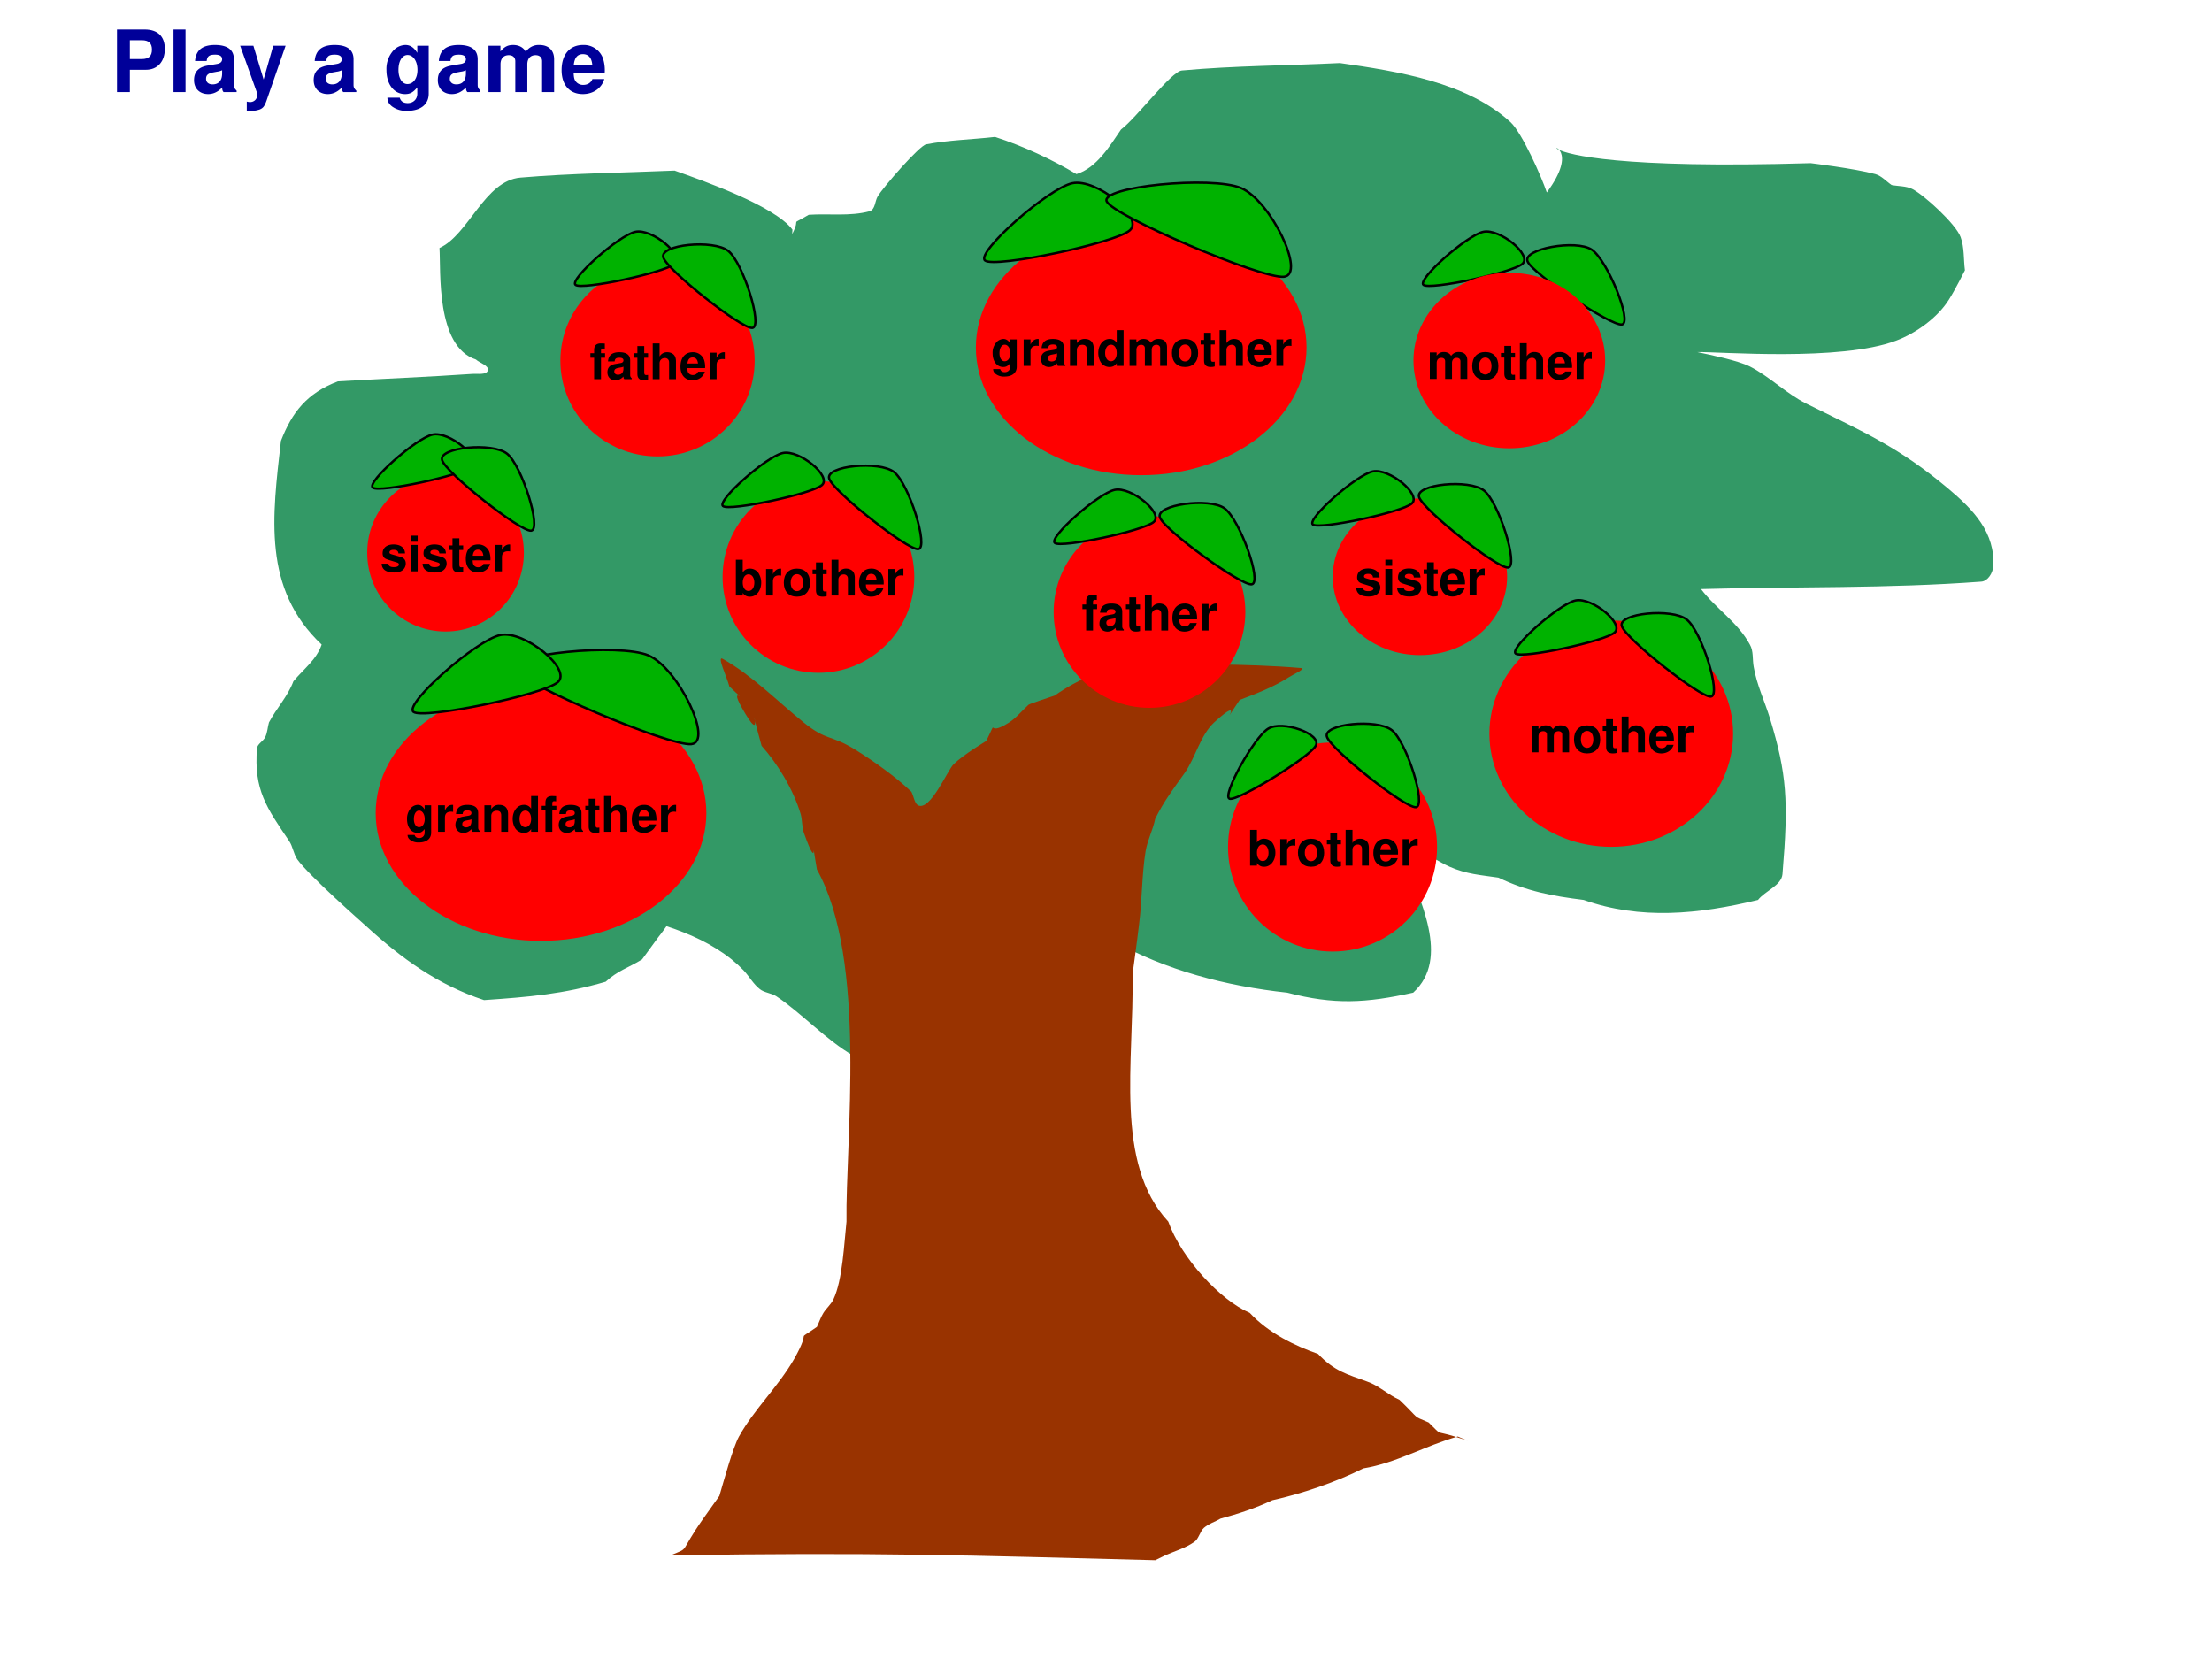 <svg xmlns="http://www.w3.org/2000/svg" xmlns:xlink="http://www.w3.org/1999/xlink" width="960" height="720" viewBox="0 0 720 540"><rect x="0" y="0" width="720" height="540" fill="#333333" stroke="none"/><g data-name="Artifact"><clipPath id="a"><path fill-rule="evenodd" d="M0 540h720V0H0Z"/></clipPath><g clip-path="url(#a)"><path fill="#fff" fill-rule="evenodd" d="M0 540h720V0H0Z"/></g></g><path fill="#ffef66" fill-rule="evenodd" d="M497.7.96 1.68 144.79l381.24 390.05 319.2-367.92L497.7.96Z" data-name="Artifact"/><path fill="#fafafa" fill-rule="evenodd" d="m303.36 143.44-29.76-23.66-54.55-33.18L47.232 22.08l-17.004 6.14-8.148 19.36 9.919 22.12 192.011 78.04 42.15-4.91 34.01 6.45 3.19-5.84Z" data-name="Artifact"/><path fill="red" fill-rule="evenodd" d="m44.985 32.64 211.125 79.58 17.15 18.24 27.94 23.61-3.71 4.45-38.02-5.21-36.25 3.68L28.187 78.33 20.76 55.64l8.134-18.09 16.091-4.91Z" data-name="Artifact"/><path fill="#ffb800" fill-rule="evenodd" d="m59.28 92.98 163.48 64.94 3.02-32.78 19.5-17.24L73.11 42.96 59.28 62.5v30.48Z" data-name="Artifact"/><path fill-rule="evenodd" d="m270.04 116.76-12.32 10.21-7.04 16.55 14.08-2.01 4.05-11.76 8.27-8.81-7.04-4.18Z" data-name="Artifact"/><path fill-rule="evenodd" d="M42.995 18.48 26.52 26.46 15.36 50.42l11.869 23.03L224.75 151.6l42.52-4.91 34.36 6.91 12.05-11.06-32.24-22.11-13.11-23.33-10.45 2.3 12.4 21.03 24.62 22.42-29.23-3.53-34.36 4.15 6.37-25.19 14.71-17.19-17.19 2.15-13.46 16.27-4.61 20.42L34.315 66.08l-4.783-14.59 4.074-18.42 20.195-14.59H42.995Z" data-name="Artifact"/><path fill-rule="evenodd" d="M58.268 19.8 251.28 94.95l-20.19 1.53L40.56 23.94l17.708-4.14Z" data-name="Artifact"/><path fill-rule="evenodd" d="M71.739 31.32 54.497 47.57 51.12 66.58l5.866 12.88 10.842 3.22-3.199-27.75 14.931-21-7.821-2.61ZM108.19 72.2l25.8 4.93 28.98 10.94 20.49 16.33-20.14-2.01-33.04-12.94-15.73-10.17 10.08 12.79 29.15 16.48 34.28 4.01 4.06-11.09-16.79-16.02-39.57-15.87-30.04-2.62 2.47 5.24Z" data-name="Artifact"/><g data-name="Artifact"><clipPath id="b"><path fill-rule="evenodd" d="M0 0h720v540H0"/></clipPath><g clip-path="url(#b)"><path fill="#fafafa" fill-rule="evenodd" d="m617.5 409.33 10.18-3.44 16.19-7.87 41.21-30.88 1.02-4.96-3.52-4.89-6.87-1.02-47.51 33.6-5.04 10.74-6.62 7.08.96 1.64Z"/></g></g><g data-name="Artifact"><clipPath id="c"><path fill-rule="evenodd" d="M0 0h720v540H0"/></clipPath><g clip-path="url(#c)"><path fill="#703dff" fill-rule="evenodd" d="m682.86 365.12-50.7 37.89-7 1.28-9.9 3.01-.54-1.56 6.91-8.21 4.47-9.15 48.09-34.22 6.65 1.71 3.21 4.68-1.19 4.57Z"/></g></g><g data-name="Artifact"><clipPath id="d"><path fill-rule="evenodd" d="M0 0h720v540H0"/></clipPath><g clip-path="url(#d)"><path fill="#ffb800" fill-rule="evenodd" d="m666.1 359.15-40.09 28.84 7.56 5.72 1.33 7.26 41.38-30.9-2.73-6.26-7.45-4.66Z"/></g></g><g data-name="Artifact"><clipPath id="e"><path fill-rule="evenodd" d="M0 0h720v540H0"/></clipPath><g clip-path="url(#e)"><path fill-rule="evenodd" d="m628.88 405.54-.64-4.46-2.96-4.17-1.59 3.64 2.24 2.74.9 3.29 2.05-1.04Z"/></g></g><g data-name="Artifact"><clipPath id="f"><path fill-rule="evenodd" d="M0 0h720v540H0"/></clipPath><g clip-path="url(#f)"><path fill-rule="evenodd" d="m686.55 366.69.49-5.12-4.19-6.3-7.38-.7-48.33 34.89-5.09 10.83-6.78 7.09.91 4.54 10.17-4.27 7.64.45.98-2.82-6.96-.27-9.12 2.41 5.19-6.38 4.08-8.78 5.2 5.35 2.02 6.11 2.02-4.4-1.98-5.68-4.3-4.2 45.1-32.07 4.27 1.09 3.89 3.78.57 7.01 1.6-2.56Z"/></g></g><g data-name="Artifact"><clipPath id="g"><path fill-rule="evenodd" d="M0 0h720v540H0"/></clipPath><g clip-path="url(#g)"><path fill-rule="evenodd" d="m684.59 370.64-46.93 34.4 2.62-5.02 45.93-34.21-1.62 4.83Z"/></g></g><g data-name="Artifact"><clipPath id="h"><path fill-rule="evenodd" d="M0 0h720v540H0"/></clipPath><g clip-path="url(#h)"><path fill-rule="evenodd" d="m679.13 371.54-1.43-6.53-4.13-3.68-4-.59-2.38 2.06 7.23 3.47 2.92 6.71 1.79-1.44Z"/></g></g><g data-name="Artifact"><clipPath id="i"><path fill-rule="evenodd" d="M0 0h720v540H0"/></clipPath><g clip-path="url(#i)"><path fill-rule="evenodd" d="m663.84 374.01-5.01 5.36-6.94 5.21-6.98 2.39 3.47-4.47 8.02-5.87 4.78-2.18-4.58.45-8.3 4.41-6.04 7.51 2.08 2.64 6.36-1.55 9.69-6.98 5.08-6.71-1.63-.21Z"/></g></g><path fill="none" stroke="#703dff" stroke-linejoin="round" stroke-width="6" d="M71.04 398.04c16.997 5.37 69.49 28.99 101.98 31.99 32.5 3 71.37-16.49 92.99-13.99 21.62 2.49 20.62 28.863 37 28.988 16.37.125 25.99-29.618 60.99-27.988 34.99 1.62 108.48 38.36 148.97 37.985 40.5-.375 78.62-33.495 93.99-39.985" data-name="Artifact"/><path fill="none" stroke="red" stroke-linejoin="round" stroke-width="9" d="M321.06 156.1c12.74 7.12 25.61 14.37 34.98 14 9.37-.38 15.12-18 20.99-16 5.87 2 11.62 23.12 13.99 28" data-name="Artifact"/><g data-name="P"><clipPath id="j"><path fill-rule="evenodd" d="M0 540h720V0H0Z"/></clipPath><g clip-path="url(#j)"><path fill="#fff" fill-rule="evenodd" d="M0 540h720V0H0Z"/></g></g><path fill="#396" fill-rule="evenodd" d="M257.94 74.75c-5.76-7.69-28.68-15.8-38.35-19.22-16.68.71-33.51.86-50.19 2.28-11.7 1-16.84 18.64-26.35 22.91.47 7.41-1.25 32.03 11.85 36.3 1.24 1.14 4.36 1.99 3.89 3.56-.46 1.56-3.43.99-5.14 1.13-14.5 1-29.15 1.57-43.65 2.42-10.135 3.85-14.968 10.11-18.554 19.36-2.806 24.62-6.08 48.11 13.254 66.32-1.72 4.99-5.771 7.83-9.2 11.96-1.871 4.98-5.457 8.68-7.951 13.38-.468 1.56-.468 3.27-1.247 4.84-.624 1.28-2.495 2.13-2.651 3.56-1.091 13.52 3.118 19.35 10.445 30.17 1.248 1.85 1.404 4.13 2.651 5.98 3.743 5.26 21.043 20.49 22.453 21.77 11.38 10.39 23.22 19.07 38.35 24.06 14.65-1 26.03-2 39.59-5.98 4.06-3.7 7.18-4.41 11.85-7.26 1.72-2.42 3.59-4.84 5.3-7.26.94-1.14 2.65-3.56 2.65-3.56 7.8 2.56 14.97 5.84 21.21 10.82 1.4 1.14 2.65 2.28 3.89 3.56 1.87 1.99 3.12 4.41 5.3 6.12 1.41 1.14 3.75 1.28 5.3 2.28 7.8 5.12 16.53 14.51 25.1 19.35 3.28 1.85 7.18 2.28 10.6 3.56 6.71-.85 11.07-1.85 17.15-3.56 4.68-6.26 12.01-7.11 19.8-8.4 4.37-2.42 9.82-3.7 13.1-7.25 5.45-6.12 11.38-10.11 18.55-14.52 1.71-2.42 2.65-8.83 5.3-7.26 17.15 9.68 36.95 14.8 56.75 16.94 15.28 3.98 25.56 3.41 41 0 12.31-11.25 1.87-30.46-2.65-43.41 1.25-.86 2.34-2.71 3.9-2.42 3.89.71 7.01 3.27 10.6 4.84 5.45 2.42 10.13 2.7 15.9 3.55 9.2 4.42 17.46 5.98 27.75 7.26 18.55 6.55 37.26 4.7 56.74 0 2.34-2.99 7.64-4.69 7.96-8.39 2.02-24.06 1.4-32.6-4.06-50.67-1.71-5.55-4.36-11.1-5.3-16.8-.47-2.42 0-5.12-1.25-7.26-3.89-7.25-11.06-11.67-15.9-18.07 30.4-.85 60.96-.14 91.2-2.42 2.19-.14 3.74-2.85 3.9-4.84.78-11.1-6.55-18.64-14.5-25.33-16.06-13.52-27.28-18.36-46.3-27.76-6.55-3.27-12.16-8.96-18.4-12.1-4.05-1.99-12.47-3.7-17.14-4.69 7.32-.14 46.61 3.13 64.69-3.7 6.55-2.42 13.57-7.55 17.15-13.24 2.03-3.13 5.3-9.68 5.3-9.68-.47-3.56-.15-7.4-1.4-10.81-1.56-4.27-11.85-13.67-15.75-15.66-2.02-1-4.52-.85-6.7-1.28-1.71-1.14-3.27-2.99-5.3-3.56-6.86-1.85-21.05-3.56-21.05-3.56-125.18 3.7-65.01-18.64-85.9 9.54-1.71-5.13-8.1-19.5-11.84-22.92-14.19-12.95-36.48-16.51-55.5-19.21-17.15.85-34.3.85-51.45 2.42-3.43.28-14.81 15.51-19.8 19.21-3.58 5.27-7.95 12.53-14.5 14.52-8.1-4.84-17.3-9.11-26.5-12.1-7.48.86-15.12 1-22.45 2.42-2.18.43-13.87 13.81-15.75 16.94-.93 1.57-.77 4.27-2.65 4.84-6.39 1.71-13.25.71-19.79 1.14-6.71 3.98-2.34.28-5.31 6.12-.15.42 0-.86 0-1.28Z" data-name="P"/><path fill="#930" fill-rule="evenodd" d="M218.28 506.258c6.62-2.812 2.37-.176 10.62-11.953l5.25-7.382c1.5-5.098 4.38-15.644 6.38-19.336 5-8.964 12.75-16.171 18-25.311 6.12-10.896-.38-4.926 7.37-10.376.75-1.58 1.25-3.16 2.13-4.57 1-1.58 2.37-2.63 3.25-4.39 3-6.33 3.5-18.46 4.25-25.31-.38-26.02 6.87-85.08-9.63-114.61-2.5-14.59 1.13 3.17-4.25-11.95-.62-1.76-.5-4.04-1-5.98-2.5-8.43-7.87-16.87-12.75-22.32-5.62-20.04 1.5.88-5.25-10.37-7-11.6 2.63-1.41-5.25-8.97-.75-2.98-4.25-10.19-2.12-8.96 9.62 5.45 17.5 13.54 26.37 20.74 7.63 6.15 8.5 3.69 17 8.97 5.62 3.51 12.87 8.61 18 13.53.75 1.41 1 3.69 2.12 4.4 4 2.1 9.63-11.43 11.63-13.36 3.25-3.17 10.62-7.56 10.62-7.56 4.25-8.61-.62-.88 7.38-5.98 2.25-1.4 4.25-3.87 6.37-5.8.38-.35 8-2.81 8.5-2.99 7.5-5.27 15.87-8.79 24.25-10.54 18.75.52 37.5 0 56.12 1.58 1.5.17-2.75 2.11-4.13 2.99-5.25 3.34-10.49 5.27-15.99 7.38-8.25 12.13 3.12-3.16-8.38 7.38-4.5 4.22-6 11.43-9.62 16.52-3.38 4.75-6.63 8.97-9.5 14.77-.75 3.69-2.5 6.86-3.13 10.55-1.25 7.73-1.12 15.82-2.12 23.73-.63 5.45-2.13 16.34-2.13 16.34.5 28.48-6 61.52 11.63 80.51 4.25 11.95 17 25.66 26.5 29.7 6.25 6.68 14.74 10.73 22.24 13.364 5.25 5.624 9.63 6.679 15.88 8.964 3.75 1.231 7 4.395 10.62 5.977 7.13 6.855 3.88 4.921 9.5 7.382 4.75 4.57 1.63 2.461 8.5 4.57 4.13 1.231 6.25 2.285 1 0-10.62 2.989-20 8.613-30.75 10.371-9.12 4.57-20.12 8.262-29.62 10.371-5.62 2.637-11 4.394-16.87 5.976-1.75 1.055-3.75 1.582-5.38 2.988-1.25 1.055-1.75 3.692-3.12 4.571-3 2.109-6.38 2.988-9.5 4.394-1.13.527-3.25 1.582-3.25 1.582-61.37-1.582-91.12-2.637-157.74-1.582Z" data-name="P"/><path fill="red" fill-rule="evenodd" d="M433.8 187.74c0-14.08 12.71-25.5 28.38-25.5 15.67 0 28.38 11.42 28.38 25.5s-12.71 25.5-28.38 25.5c-15.67 0-28.38-11.42-28.38-25.5Z" data-name="P"/><g data-name="Span"><clipPath id="k"><path fill-rule="evenodd" d="M0 540h720V0H0Z"/></clipPath><g clip-path="url(#k)"><symbol id="l"><path d="M.476.389C.474.503.386.572.241.572.104.572.019.503.019.392a.13.13 0 0 1 .03-.088C.068.285.085.276.137.259L.304.207C.339.196.351.185.351.163.351.13.312.11.247.11.21.11.182.116.164.129.149.14.143.151.137.18H0C.004.061.091 0 .255 0 .33 0 .387.016.427.048.467.08.491.13.491.183c0 .07-.035.115-.106.136L.208.37C.169.382.159.39.159.412c0 .03.032.05.081.05.067 0 .1-.024.101-.073h.135Z"/></symbol><symbol id="m"><path d="M.14.54H0V0h.14v.54m0 .189H0V.604h.14v.125Z"/></symbol><symbol id="n"><path d="M.287.552H.209v.145h-.14V.552H0V.459h.069V.127C.069.042.114 0 .206 0c.032 0 .055.003.081.011v.098C.273.107.266.106.255.106.218.106.209.117.209.165v.294h.078v.093Z"/></symbol><symbol id="o"><path d="M.502.249a.452.452 0 0 1-.02.166.237.237 0 0 1-.232.157C.095.572 0 .46 0 .279 0 .106.094 0 .247 0c.121 0 .219.068.25.175H.359C.342.132.303.107.252.107A.106.106 0 0 0 .16.154C.147.174.142.198.14.249h.362m-.36.093c.009.083.044.123.106.123C.312.465.35.422.357.342H.142Z"/></symbol><symbol id="p"><path d="M0 .54V0h.14v.287C.14.369.181.41.263.41A.247.247 0 0 0 .307.406v.142L.29.549C.226.549.171.507.14.434V.54H0Z"/></symbol><use xlink:href="#l" transform="matrix(15.96 0 0 -15.96 441.443 194.167)"/><use xlink:href="#m" transform="matrix(15.96 0 0 -15.96 450.923 193.8)"/><use xlink:href="#l" transform="matrix(15.96 0 0 -15.96 454.753 194.167)"/><use xlink:href="#n" transform="matrix(15.96 0 0 -15.96 463.388 194.167)"/><use xlink:href="#o" transform="matrix(15.96 0 0 -15.96 468.83 194.167)"/><use xlink:href="#p" transform="matrix(15.96 0 0 -15.96 478.358 193.8)"/></g></g><path fill="red" fill-rule="evenodd" d="M317.64 113.1c0-22.96 24.1-41.58 53.82-41.58s53.82 18.62 53.82 41.58c0 22.96-24.1 41.58-53.82 41.58s-53.82-18.62-53.82-41.58Z" data-name="P"/><g data-name="Span"><clipPath id="q"><path fill-rule="evenodd" d="M0 540h720V0H0Z"/></clipPath><g clip-path="url(#q)"><symbol id="r"><path d="M.359.758V.675C.32.738.277.767.22.767A.199.199 0 0 1 .082.704.32.32 0 0 1 0 .475c0-.166.088-.28.217-.28.058 0 .093.019.142.078V.2C.359.135.313.09.247.09.197.09.166.112.155.153H.011C.012.111.027.082.064.052A.274.274 0 0 1 .242 0c.156 0 .25.075.25.2v.558H.359M.246.65C.312.65.361.577.361.477.361.379.314.312.244.312.183.312.14.379.14.477.14.579.183.65.246.65Z"/></symbol><symbol id="s"><path d="M.496.04C.472.063.464.079.464.106v.3c0 .11-.075.166-.221.166C.097.572.021.51.012.385h.135c.007.056.03.074.099.074C.3.459.327.441.327.405A.048.048 0 0 0 .303.363C.284.353.284.353.215.342L.159.332C.052.314 0 .259 0 .162 0 .065.065 0 .164 0c.06 0 .114.025.164.077 0-.028.003-.038.016-.054h.152V.04m-.169.2C.327.159.287.113.216.113.169.113.14.138.14.178.14.22.162.24.22.252l.048.009a.176.176 0 0 1 .059.017V.24Z"/></symbol><symbol id="t"><path d="M0 .54V0h.14v.324C.14.388.184.43.253.43c.06 0 .09-.033.09-.097V0h.14v.362c0 .12-.065.187-.181.187A.176.176 0 0 1 .14.462V.54H0Z"/></symbol><symbol id="u"><path d="M.376.023h.14v.729h-.14V.493a.162.162 0 0 1-.149.079C.098.572 0 .448 0 .285 0 .212.022.138.058.086A.21.21 0 0 1 .227 0c.068 0 .114.024.149.078V.023M.258.455C.329.455.376.387.376.283.376.185.328.117.258.117.188.117.14.186.14.285c0 .101.048.17.118.17Z"/></symbol><symbol id="v"><path d="M0 .54V0h.14v.324C.14.391.176.43.236.43.283.43.312.403.312.36V0h.14v.324C.452.39.488.43.548.43.595.43.624.403.624.36V0h.14v.382C.764.487.7.549.592.549a.18.18 0 0 1-.158-.08C.408.52.354.549.287.549.225.549.185.529.139.473V.54H0Z"/></symbol><symbol id="w"><path d="M.266.572C.101.572 0 .463 0 .286 0 .108.101 0 .267 0c.165 0 .267.108.267.282 0 .183-.099.29-.268.29M.267.459C.344.459.394.39.394.284.394.183.342.113.267.113.191.113.14.182.14.286c0 .104.051.173.127.173Z"/></symbol><symbol id="x"><path d="M0 .729V0h.14v.324C.14.386.185.43.248.43a.08.08 0 0 0 .07-.033C.331.379.334.364.334.33V0h.14v.362c0 .067-.018.115-.055.146a.192.192 0 0 1-.121.041A.174.174 0 0 1 .14.462v.267H0Z"/></symbol><use xlink:href="#r" transform="matrix(15.96 0 0 -15.96 323.094 122.57)"/><use xlink:href="#p" transform="matrix(15.96 0 0 -15.96 333.197 119.09)"/><use xlink:href="#s" transform="matrix(15.96 0 0 -15.96 338.847 119.457)"/><use xlink:href="#t" transform="matrix(15.96 0 0 -15.96 348.28 119.09)"/><use xlink:href="#u" transform="matrix(15.96 0 0 -15.96 357.488 119.457)"/><use xlink:href="#v" transform="matrix(15.96 0 0 -15.96 367.67 119.09)"/><use xlink:href="#w" transform="matrix(15.96 0 0 -15.96 381.46 119.457)"/><use xlink:href="#n" transform="matrix(15.96 0 0 -15.96 390.813 119.457)"/><use xlink:href="#x" transform="matrix(15.96 0 0 -15.96 396.973 119.09)"/><use xlink:href="#o" transform="matrix(15.96 0 0 -15.96 405.943 119.457)"/><use xlink:href="#p" transform="matrix(15.96 0 0 -15.96 415.47 119.09)"/></g></g><path fill="red" fill-rule="evenodd" d="M484.8 238.8c0-20.35 17.76-36.84 39.66-36.84 21.9 0 39.66 16.49 39.66 36.84 0 20.35-17.76 36.84-39.66 36.84-21.9 0-39.66-16.49-39.66-36.84Z" data-name="P"/><g data-name="Span"><clipPath id="y"><path fill-rule="evenodd" d="M0 540h720V0H0Z"/></clipPath><g clip-path="url(#y)"><use xlink:href="#v" transform="matrix(15.96 0 0 -15.96 498.548 244.87)"/><use xlink:href="#w" transform="matrix(15.96 0 0 -15.96 512.337 245.237)"/><use xlink:href="#n" transform="matrix(15.96 0 0 -15.96 521.69 245.237)"/><use xlink:href="#x" transform="matrix(15.96 0 0 -15.96 527.85 244.87)"/><use xlink:href="#o" transform="matrix(15.96 0 0 -15.96 536.82 245.237)"/><use xlink:href="#p" transform="matrix(15.96 0 0 -15.96 546.348 244.87)"/></g></g><path fill="red" fill-rule="evenodd" d="M235.2 187.8c0-17.23 13.97-31.2 31.2-31.2 17.23 0 31.2 13.97 31.2 31.2 0 17.23-13.97 31.2-31.2 31.2-17.23 0-31.2-13.97-31.2-31.2Z" data-name="P"/><g data-name="Span"><clipPath id="z"><path fill-rule="evenodd" d="M0 540h720V0H0Z"/></clipPath><g clip-path="url(#z)"><symbol id="A"><path d="M0 .752V.023h.14v.055A.162.162 0 0 1 .289 0c.129 0 .227.123.227.286a.361.361 0 0 1-.058.199.21.21 0 0 1-.169.087A.16.16 0 0 1 .14.493v.259H0M.258.455c.069 0 .118-.07.118-.17C.376.186.328.117.258.117.187.117.14.184.14.288c0 .099.048.167.118.167Z"/></symbol><use xlink:href="#A" transform="matrix(15.984 0 0 -15.984 239.523 194.218)"/><use xlink:href="#p" transform="matrix(15.984 0 0 -15.984 249.353 193.85)"/><use xlink:href="#w" transform="matrix(15.984 0 0 -15.984 255.123 194.218)"/><use xlink:href="#n" transform="matrix(15.984 0 0 -15.984 264.49 194.218)"/><use xlink:href="#x" transform="matrix(15.984 0 0 -15.984 270.66 193.85)"/><use xlink:href="#o" transform="matrix(15.984 0 0 -15.984 279.61 194.218)"/><use xlink:href="#p" transform="matrix(15.984 0 0 -15.984 289.153 193.85)"/></g></g><path fill="red" fill-rule="evenodd" d="M342.96 199.2c0-17.23 13.97-31.2 31.2-31.2 17.23 0 31.2 13.97 31.2 31.2 0 17.23-13.97 31.2-31.2 31.2-17.23 0-31.2-13.97-31.2-31.2Z" data-name="P"/><g data-name="Span"><clipPath id="B"><path fill-rule="evenodd" d="M0 540h720V0H0Z"/></clipPath><g clip-path="url(#B)"><symbol id="C"><path d="M.299.529H.216v.053c0 .028.012.042.038.042a.28.28 0 0 0 .04-.003v.105l-.08.003C.121.729.076.685.076.594V.529H0V.436h.076V0h.14v.436h.083v.093Z"/></symbol><use xlink:href="#C" transform="matrix(15.984 0 0 -15.984 352.324 205.22)"/><use xlink:href="#s" transform="matrix(15.984 0 0 -15.984 357.87 205.588)"/><use xlink:href="#n" transform="matrix(15.984 0 0 -15.984 366.486 205.588)"/><use xlink:href="#x" transform="matrix(15.984 0 0 -15.984 372.655 205.22)"/><use xlink:href="#o" transform="matrix(15.984 0 0 -15.984 381.606 205.588)"/><use xlink:href="#p" transform="matrix(15.984 0 0 -15.984 391.149 205.22)"/></g></g><path fill="red" fill-rule="evenodd" d="M399.72 275.7c0-18.79 15.23-34.02 34.02-34.02 18.79 0 34.02 15.23 34.02 34.02 0 18.79-15.23 34.02-34.02 34.02-18.79 0-34.02-15.23-34.02-34.02Z" data-name="P"/><g data-name="Span"><clipPath id="D"><path fill-rule="evenodd" d="M0 540h720V0H0Z"/></clipPath><g clip-path="url(#D)"><use xlink:href="#A" transform="matrix(15.96 0 0 -15.96 406.902 282.127)"/><use xlink:href="#p" transform="matrix(15.96 0 0 -15.96 416.717 281.76)"/><use xlink:href="#w" transform="matrix(15.96 0 0 -15.96 422.479 282.127)"/><use xlink:href="#n" transform="matrix(15.96 0 0 -15.96 431.895 282.127)"/><use xlink:href="#x" transform="matrix(15.96 0 0 -15.96 437.992 281.76)"/><use xlink:href="#o" transform="matrix(15.96 0 0 -15.96 447.025 282.127)"/><use xlink:href="#p" transform="matrix(15.96 0 0 -15.96 456.553 281.76)"/></g></g><path fill="red" fill-rule="evenodd" d="M182.4 117.42c0-17.2 14.16-31.14 31.62-31.14s31.62 13.94 31.62 31.14c0 17.2-14.16 31.14-31.62 31.14s-31.62-13.94-31.62-31.14Z" data-name="P"/><g data-name="Span"><clipPath id="E"><path fill-rule="evenodd" d="M0 540h720V0H0Z"/></clipPath><g clip-path="url(#E)"><use xlink:href="#C" transform="matrix(15.96 0 0 -15.96 192.173 123.41)"/><use xlink:href="#s" transform="matrix(15.96 0 0 -15.96 197.712 123.777)"/><use xlink:href="#n" transform="matrix(15.96 0 0 -15.96 206.362 123.777)"/><use xlink:href="#x" transform="matrix(15.96 0 0 -15.96 212.459 123.41)"/><use xlink:href="#o" transform="matrix(15.96 0 0 -15.96 221.492 123.777)"/><use xlink:href="#p" transform="matrix(15.96 0 0 -15.96 231.02 123.41)"/></g></g><path fill="red" fill-rule="evenodd" d="M119.52 179.94c0-14.15 11.42-25.62 25.5-25.62s25.5 11.47 25.5 25.62-11.42 25.62-25.5 25.62-25.5-11.47-25.5-25.62Z" data-name="P"/><g data-name="Span"><clipPath id="F"><path fill-rule="evenodd" d="M0 540h720V0H0Z"/></clipPath><g clip-path="url(#F)"><use xlink:href="#l" transform="matrix(15.96 0 0 -15.96 124.233 186.347)"/><use xlink:href="#m" transform="matrix(15.96 0 0 -15.96 133.713 185.98)"/><use xlink:href="#l" transform="matrix(15.96 0 0 -15.96 137.543 186.347)"/><use xlink:href="#n" transform="matrix(15.96 0 0 -15.96 146.178 186.347)"/><use xlink:href="#o" transform="matrix(15.96 0 0 -15.96 151.62 186.347)"/><use xlink:href="#p" transform="matrix(15.96 0 0 -15.96 161.148 185.98)"/></g></g><g data-name="Span"><clipPath id="G"><path fill-rule="evenodd" d="M0 540h720V0H0Z"/></clipPath><g clip-path="url(#G)"><symbol id="H"><path d="M.15.26h.187c.134 0 .22.095.22.243 0 .146-.083.226-.235.226H0V0h.15v.26m0 .125v.219h.14C.37.604.407.569.407.495.407.42.37.385.29.385H.15Z"/></symbol><symbol id="I"><path d="M.14.729H0V0h.14v.729Z"/></symbol><symbol id="J"><path d="M.385.759.273.366.154.759H0L.201.197C.201.141.166.103.114.103a.155.155 0 0 0-.037.006V.004a.313.313 0 0 1 .151.013C.267.033.284.055.307.12l.222.639H.385Z"/></symbol><symbol id="K"><path d="M-2147483500-2147483500Z"/></symbol><use xlink:href="#H" fill="#009" transform="matrix(27.96 0 0 -27.96 38.077 29.98)"/><use xlink:href="#I" fill="#009" transform="matrix(27.96 0 0 -27.96 56.475 29.98)"/><use xlink:href="#s" fill="#009" transform="matrix(27.96 0 0 -27.96 63.157 30.623)"/><use xlink:href="#J" fill="#009" transform="matrix(27.96 0 0 -27.96 78.172 36.103)"/><use xlink:href="#K" fill="#009" transform="matrix(27.96 0 0 -27.96 60043638000 -60043638000)"/><use xlink:href="#s" fill="#009" transform="matrix(27.96 0 0 -27.96 102.105 30.623)"/><use xlink:href="#K" fill="#009" transform="matrix(27.96 0 0 -27.96 60043638000 -60043638000)"/><use xlink:href="#r" fill="#009" transform="matrix(27.96 0 0 -27.96 125.787 36.075)"/><use xlink:href="#s" fill="#009" transform="matrix(27.96 0 0 -27.96 142.508 30.623)"/><use xlink:href="#v" fill="#009" transform="matrix(27.96 0 0 -27.96 159.004 29.98)"/><use xlink:href="#o" fill="#009" transform="matrix(27.96 0 0 -27.96 182.798 30.623)"/></g></g><g data-name="P"><clipPath id="L"><path fill-rule="evenodd" d="M0 0h720v540H0"/></clipPath><g clip-path="url(#L)"><path fill="#00b200" fill-rule="evenodd" d="M377.54 168.42c1.47 4.12 26.38 22.26 29.89 21.77 3.51-.49-3.86-21.1-8.84-24.72-4.98-3.63-22.53-1.17-21.05 2.95Z"/></g><clipPath id="M"><path fill-rule="evenodd" d="M0 0h720v540H0"/></clipPath><g clip-path="url(#M)"><path fill="none" stroke="#000" stroke-linejoin="round" stroke-width=".75" d="M377.54 168.42c1.47 4.12 26.38 22.26 29.89 21.77 3.51-.49-3.86-21.1-8.84-24.72-4.98-3.63-22.53-1.17-21.05 2.95Z"/></g></g><g data-name="P"><clipPath id="N"><path fill-rule="evenodd" d="M0 0h720v540H0"/></clipPath><g clip-path="url(#N)"><path fill="#00b200" fill-rule="evenodd" d="M219.54 85.89c-3.25 2.88-30.09 8.58-32.21 6.84-2.12-1.74 14.12-16.14 19.49-17.28 5.37-1.14 15.97 7.56 12.72 10.44Z"/></g><clipPath id="O"><path fill-rule="evenodd" d="M0 0h720v540H0"/></clipPath><g clip-path="url(#O)"><path fill="none" stroke="#000" stroke-linejoin="round" stroke-width=".75" d="M219.54 85.89c-3.25 2.88-30.09 8.58-32.21 6.84-2.12-1.74 14.12-16.14 19.49-17.28 5.37-1.14 15.97 7.56 12.72 10.44Z"/></g></g><g data-name="P"><clipPath id="P"><path fill-rule="evenodd" d="M0 0h720v540H0"/></clipPath><g clip-path="url(#P)"><path fill="#00b200" fill-rule="evenodd" d="M153.54 151.89c-3.25 2.88-30.09 8.58-32.21 6.84-2.12-1.74 14.12-16.14 19.49-17.28 5.37-1.14 15.97 7.56 12.72 10.44Z"/></g><clipPath id="Q"><path fill-rule="evenodd" d="M0 0h720v540H0"/></clipPath><g clip-path="url(#Q)"><path fill="none" stroke="#000" stroke-linejoin="round" stroke-width=".75" d="M153.54 151.89c-3.25 2.88-30.09 8.58-32.21 6.84-2.12-1.74 14.12-16.14 19.49-17.28 5.37-1.14 15.97 7.56 12.72 10.44Z"/></g></g><g data-name="P"><clipPath id="R"><path fill-rule="evenodd" d="M0 0h720v540H0"/></clipPath><g clip-path="url(#R)"><path fill="#00b200" fill-rule="evenodd" d="M267.54 157.89c-3.25 2.88-30.09 8.58-32.21 6.84-2.12-1.74 14.12-16.14 19.49-17.28 5.37-1.14 15.97 7.56 12.72 10.44Z"/></g><clipPath id="S"><path fill-rule="evenodd" d="M0 0h720v540H0"/></clipPath><g clip-path="url(#S)"><path fill="none" stroke="#000" stroke-linejoin="round" stroke-width=".75" d="M267.54 157.89c-3.25 2.88-30.09 8.58-32.21 6.84-2.12-1.74 14.12-16.14 19.49-17.28 5.37-1.14 15.97 7.56 12.72 10.44Z"/></g></g><g data-name="P"><clipPath id="T"><path fill-rule="evenodd" d="M0 0h720v540H0"/></clipPath><g clip-path="url(#T)"><path fill="#00b200" fill-rule="evenodd" d="M367.76 74.96c-4.74 4.19-44.03 12.39-47.14 9.83-3.12-2.55 20.59-23.52 28.45-25.16 7.86-1.64 23.43 11.13 18.69 15.33Z"/></g><clipPath id="U"><path fill-rule="evenodd" d="M0 0h720v540H0"/></clipPath><g clip-path="url(#U)"><path fill="none" stroke="#000" stroke-linejoin="round" stroke-width=".75" d="M367.76 74.96c-4.74 4.19-44.03 12.39-47.14 9.83-3.12-2.55 20.59-23.52 28.45-25.16 7.86-1.64 23.43 11.13 18.69 15.33Z"/></g></g><g data-name="P"><clipPath id="V"><path fill-rule="evenodd" d="M0 0h720v540H0"/></clipPath><g clip-path="url(#V)"><path fill="#00b200" fill-rule="evenodd" d="M375.54 169.89c-3.25 2.88-30.09 8.58-32.21 6.84-2.12-1.74 14.12-16.14 19.49-17.28 5.37-1.14 15.97 7.56 12.72 10.44Z"/></g><clipPath id="W"><path fill-rule="evenodd" d="M0 0h720v540H0"/></clipPath><g clip-path="url(#W)"><path fill="none" stroke="#000" stroke-linejoin="round" stroke-width=".75" d="M375.54 169.89c-3.25 2.88-30.09 8.58-32.21 6.84-2.12-1.74 14.12-16.14 19.49-17.28 5.37-1.14 15.97 7.56 12.72 10.44Z"/></g></g><g data-name="P"><clipPath id="X"><path fill-rule="evenodd" d="M0 0h720v540H0"/></clipPath><g clip-path="url(#X)"><path fill="#00b200" fill-rule="evenodd" d="M459.54 163.89c-3.25 2.88-30.09 8.58-32.21 6.84-2.12-1.74 14.12-16.14 19.49-17.28 5.37-1.14 15.97 7.56 12.72 10.44Z"/></g><clipPath id="Y"><path fill-rule="evenodd" d="M0 0h720v540H0"/></clipPath><g clip-path="url(#Y)"><path fill="none" stroke="#000" stroke-linejoin="round" stroke-width=".75" d="M459.54 163.89c-3.25 2.88-30.09 8.58-32.21 6.84-2.12-1.74 14.12-16.14 19.49-17.28 5.37-1.14 15.97 7.56 12.72 10.44Z"/></g></g><g data-name="P"><clipPath id="Z"><path fill-rule="evenodd" d="M0 0h720v540H0"/></clipPath><g clip-path="url(#Z)"><path fill="#00b200" fill-rule="evenodd" d="M495.54 85.89c-3.25 2.88-30.09 8.58-32.21 6.84-2.12-1.74 14.12-16.14 19.49-17.28 5.37-1.14 15.97 7.56 12.72 10.44Z"/></g><clipPath id="aa"><path fill-rule="evenodd" d="M0 0h720v540H0"/></clipPath><g clip-path="url(#aa)"><path fill="none" stroke="#000" stroke-linejoin="round" stroke-width=".75" d="M495.54 85.89c-3.25 2.88-30.09 8.58-32.21 6.84-2.12-1.74 14.12-16.14 19.49-17.28 5.37-1.14 15.97 7.56 12.72 10.44Z"/></g></g><g data-name="P"><clipPath id="ab"><path fill-rule="evenodd" d="M0 0h720v540H0"/></clipPath><g clip-path="url(#ab)"><path fill="#00b200" fill-rule="evenodd" d="M428.27 242.75c-2.09 3.8-25.48 18.16-28.06 17.23-2.58-.93 7.9-19.93 12.58-22.8 4.67-2.87 17.58 1.77 15.48 5.57Z"/></g><clipPath id="ac"><path fill-rule="evenodd" d="M0 0h720v540H0"/></clipPath><g clip-path="url(#ac)"><path fill="none" stroke="#000" stroke-linejoin="round" stroke-width=".75" d="M428.27 242.75c-2.09 3.8-25.48 18.16-28.06 17.23-2.58-.93 7.9-19.93 12.58-22.8 4.67-2.87 17.58 1.77 15.48 5.57Z"/></g></g><g data-name="P"><clipPath id="ad"><path fill-rule="evenodd" d="M0 0h720v540H0"/></clipPath><g clip-path="url(#ad)"><path fill="#00b200" fill-rule="evenodd" d="M525.54 205.89c-3.25 2.88-30.09 8.58-32.21 6.84-2.12-1.74 14.12-16.14 19.49-17.28 5.37-1.14 15.97 7.56 12.72 10.44Z"/></g><clipPath id="ae"><path fill-rule="evenodd" d="M0 0h720v540H0"/></clipPath><g clip-path="url(#ae)"><path fill="none" stroke="#000" stroke-linejoin="round" stroke-width=".75" d="M525.54 205.89c-3.25 2.88-30.09 8.58-32.21 6.84-2.12-1.74 14.12-16.14 19.49-17.28 5.37-1.14 15.97 7.56 12.72 10.44Z"/></g></g><g data-name="P"><clipPath id="af"><path fill-rule="evenodd" d="M0 0h720v540H0"/></clipPath><g clip-path="url(#af)"><path fill="#00b200" fill-rule="evenodd" d="M143.9 149.79c1.3 4.17 25.46 23.3 28.98 22.95 3.53-.35-3-21.23-7.83-25.06-4.83-3.83-22.46-2.07-21.15 2.11Z"/></g><clipPath id="ag"><path fill-rule="evenodd" d="M0 0h720v540H0"/></clipPath><g clip-path="url(#ag)"><path fill="none" stroke="#000" stroke-linejoin="round" stroke-width=".75" d="M143.9 149.79c1.3 4.17 25.46 23.3 28.98 22.95 3.53-.35-3-21.23-7.83-25.06-4.83-3.83-22.46-2.07-21.15 2.11Z"/></g></g><g data-name="P"><clipPath id="ah"><path fill-rule="evenodd" d="M0 0h720v540H0"/></clipPath><g clip-path="url(#ah)"><path fill="#00b200" fill-rule="evenodd" d="M215.9 83.79c1.3 4.17 25.46 23.3 28.98 22.95 3.53-.35-3-21.23-7.83-25.06-4.83-3.83-22.46-2.07-21.15 2.11Z"/></g><clipPath id="ai"><path fill-rule="evenodd" d="M0 0h720v540H0"/></clipPath><g clip-path="url(#ai)"><path fill="none" stroke="#000" stroke-linejoin="round" stroke-width=".75" d="M215.9 83.79c1.3 4.17 25.46 23.3 28.98 22.95 3.53-.35-3-21.23-7.83-25.06-4.83-3.83-22.46-2.07-21.15 2.11Z"/></g></g><g data-name="P"><clipPath id="aj"><path fill-rule="evenodd" d="M0 0h720v540H0"/></clipPath><g clip-path="url(#aj)"><path fill="#00b200" fill-rule="evenodd" d="M360.24 65.58c2.32 4.81 50.38 25.23 57.68 24.51 7.29-.73-4.31-24.79-13.93-28.87-9.61-4.09-46.07-.46-43.75 4.36Z"/></g><clipPath id="ak"><path fill-rule="evenodd" d="M0 0h720v540H0"/></clipPath><g clip-path="url(#ak)"><path fill="none" stroke="#000" stroke-linejoin="round" stroke-width=".75" d="M360.24 65.58c2.32 4.81 50.38 25.23 57.68 24.51 7.29-.73-4.31-24.79-13.93-28.87-9.61-4.09-46.07-.46-43.75 4.36Z"/></g></g><g data-name="P"><clipPath id="al"><path fill-rule="evenodd" d="M0 0h720v540H0"/></clipPath><g clip-path="url(#al)"><path fill="#00b200" fill-rule="evenodd" d="M527.9 203.79c1.3 4.17 25.46 23.3 28.98 22.95 3.53-.35-3-21.23-7.83-25.06-4.83-3.83-22.46-2.07-21.15 2.11Z"/></g><clipPath id="am"><path fill-rule="evenodd" d="M0 0h720v540H0"/></clipPath><g clip-path="url(#am)"><path fill="none" stroke="#000" stroke-linejoin="round" stroke-width=".75" d="M527.9 203.79c1.3 4.17 25.46 23.3 28.98 22.95 3.53-.35-3-21.23-7.83-25.06-4.83-3.83-22.46-2.07-21.15 2.11Z"/></g></g><g data-name="P"><clipPath id="an"><path fill-rule="evenodd" d="M0 0h720v540H0"/></clipPath><g clip-path="url(#an)"><path fill="#00b200" fill-rule="evenodd" d="M497.21 85.07c1.63 4.06 27.25 21.18 30.74 20.55 3.48-.63-4.71-20.92-9.83-24.35-5.12-3.42-22.55-.26-20.91 3.8Z"/></g><clipPath id="ao"><path fill-rule="evenodd" d="M0 0h720v540H0"/></clipPath><g clip-path="url(#ao)"><path fill="none" stroke="#000" stroke-linejoin="round" stroke-width=".75" d="M497.21 85.07c1.63 4.06 27.25 21.18 30.74 20.55 3.48-.63-4.71-20.92-9.83-24.35-5.12-3.42-22.55-.26-20.91 3.8Z"/></g></g><g data-name="P"><clipPath id="ap"><path fill-rule="evenodd" d="M0 0h720v540H0"/></clipPath><g clip-path="url(#ap)"><path fill="#00b200" fill-rule="evenodd" d="M269.9 155.79c1.3 4.17 25.46 23.3 28.98 22.95 3.53-.35-3-21.23-7.83-25.06-4.83-3.83-22.46-2.07-21.15 2.11Z"/></g><clipPath id="aq"><path fill-rule="evenodd" d="M0 0h720v540H0"/></clipPath><g clip-path="url(#aq)"><path fill="none" stroke="#000" stroke-linejoin="round" stroke-width=".75" d="M269.9 155.79c1.3 4.17 25.46 23.3 28.98 22.95 3.53-.35-3-21.23-7.83-25.06-4.83-3.83-22.46-2.07-21.15 2.11Z"/></g></g><g data-name="P"><clipPath id="ar"><path fill-rule="evenodd" d="M0 0h720v540H0"/></clipPath><g clip-path="url(#ar)"><path fill="#00b200" fill-rule="evenodd" d="M461.9 161.79c1.3 4.17 25.46 23.3 28.98 22.95 3.53-.35-3-21.23-7.83-25.06-4.83-3.83-22.46-2.07-21.15 2.11Z"/></g><clipPath id="as"><path fill-rule="evenodd" d="M0 0h720v540H0"/></clipPath><g clip-path="url(#as)"><path fill="none" stroke="#000" stroke-linejoin="round" stroke-width=".75" d="M461.9 161.79c1.3 4.17 25.46 23.3 28.98 22.95 3.53-.35-3-21.23-7.83-25.06-4.83-3.83-22.46-2.07-21.15 2.11Z"/></g></g><g data-name="P"><clipPath id="at"><path fill-rule="evenodd" d="M0 0h720v540H0"/></clipPath><g clip-path="url(#at)"><path fill="#00b200" fill-rule="evenodd" d="M431.9 239.79c1.3 4.17 25.46 23.3 28.98 22.95 3.53-.35-3-21.23-7.83-25.06-4.83-3.83-22.46-2.07-21.15 2.11Z"/></g><clipPath id="au"><path fill-rule="evenodd" d="M0 0h720v540H0"/></clipPath><g clip-path="url(#au)"><path fill="none" stroke="#000" stroke-linejoin="round" stroke-width=".75" d="M431.9 239.79c1.3 4.17 25.46 23.3 28.98 22.95 3.53-.35-3-21.23-7.83-25.06-4.83-3.83-22.46-2.07-21.15 2.11Z"/></g></g><path fill="red" fill-rule="evenodd" d="M122.28 264.66c0-22.96 24.1-41.58 53.82-41.58s53.82 18.62 53.82 41.58c0 22.96-24.1 41.58-53.82 41.58s-53.82-18.62-53.82-41.58Z" data-name="P"/><g data-name="Span"><clipPath id="av"><path fill-rule="evenodd" d="M0 540h720V0H0Z"/></clipPath><g clip-path="url(#av)"><use xlink:href="#r" transform="matrix(15.96 0 0 -15.96 132.484 274.22)"/><use xlink:href="#p" transform="matrix(15.96 0 0 -15.96 142.587 270.74)"/><use xlink:href="#s" transform="matrix(15.96 0 0 -15.96 148.237 271.107)"/><use xlink:href="#t" transform="matrix(15.96 0 0 -15.96 157.67 270.74)"/><use xlink:href="#u" transform="matrix(15.96 0 0 -15.96 166.878 271.107)"/><use xlink:href="#C" transform="matrix(15.96 0 0 -15.96 176.326 270.74)"/><use xlink:href="#s" transform="matrix(15.96 0 0 -15.96 181.865 271.107)"/><use xlink:href="#n" transform="matrix(15.96 0 0 -15.96 190.515 271.107)"/><use xlink:href="#x" transform="matrix(15.96 0 0 -15.96 196.612 270.74)"/><use xlink:href="#o" transform="matrix(15.96 0 0 -15.96 205.645 271.107)"/><use xlink:href="#p" transform="matrix(15.96 0 0 -15.96 215.173 270.74)"/></g></g><g data-name="P"><clipPath id="aw"><path fill-rule="evenodd" d="M0 0h720v540H0"/></clipPath><g clip-path="url(#aw)"><path fill="#00b200" fill-rule="evenodd" d="M167.24 217.71c2.33 4.81 50.48 25.23 57.79 24.5 7.3-.73-4.32-24.79-13.95-28.87-9.63-4.08-46.16-.44-43.84 4.37Z"/></g><clipPath id="ax"><path fill-rule="evenodd" d="M0 0h720v540H0"/></clipPath><g clip-path="url(#ax)"><path fill="none" stroke="#000" stroke-linejoin="round" stroke-width=".75" d="M167.24 217.71c2.33 4.81 50.48 25.23 57.79 24.5 7.3-.73-4.32-24.79-13.95-28.87-9.63-4.08-46.16-.44-43.84 4.37Z"/></g></g><g data-name="P"><clipPath id="ay"><path fill-rule="evenodd" d="M0 0h720v540H0"/></clipPath><g clip-path="url(#ay)"><path fill="#00b200" fill-rule="evenodd" d="M181.58 222.03c-4.72 4.16-43.9 12.22-47.01 9.67-3.12-2.56 20.48-23.39 28.32-25 7.83-1.61 23.41 11.16 18.69 15.33Z"/></g><clipPath id="az"><path fill-rule="evenodd" d="M0 0h720v540H0"/></clipPath><g clip-path="url(#az)"><path fill="none" stroke="#000" stroke-linejoin="round" stroke-width=".75" d="M181.58 222.03c-4.72 4.16-43.9 12.22-47.01 9.67-3.12-2.56 20.48-23.39 28.32-25 7.83-1.61 23.41 11.16 18.69 15.33Z"/></g></g><path fill="red" fill-rule="evenodd" d="M460.08 117.36c0-15.77 13.97-28.56 31.2-28.56 17.23 0 31.2 12.79 31.2 28.56s-13.97 28.56-31.2 28.56c-17.23 0-31.2-12.79-31.2-28.56Z" data-name="P"/><g data-name="Span"><clipPath id="aA"><path fill-rule="evenodd" d="M0 540h720V0H0Z"/></clipPath><g clip-path="url(#aA)"><use xlink:href="#v" transform="matrix(15.96 0 0 -15.96 465.408 123.34)"/><use xlink:href="#w" transform="matrix(15.96 0 0 -15.96 479.197 123.707)"/><use xlink:href="#n" transform="matrix(15.96 0 0 -15.96 488.55 123.707)"/><use xlink:href="#x" transform="matrix(15.96 0 0 -15.96 494.71 123.34)"/><use xlink:href="#o" transform="matrix(15.96 0 0 -15.96 503.68 123.707)"/><use xlink:href="#p" transform="matrix(15.96 0 0 -15.96 513.208 123.34)"/></g></g></svg>